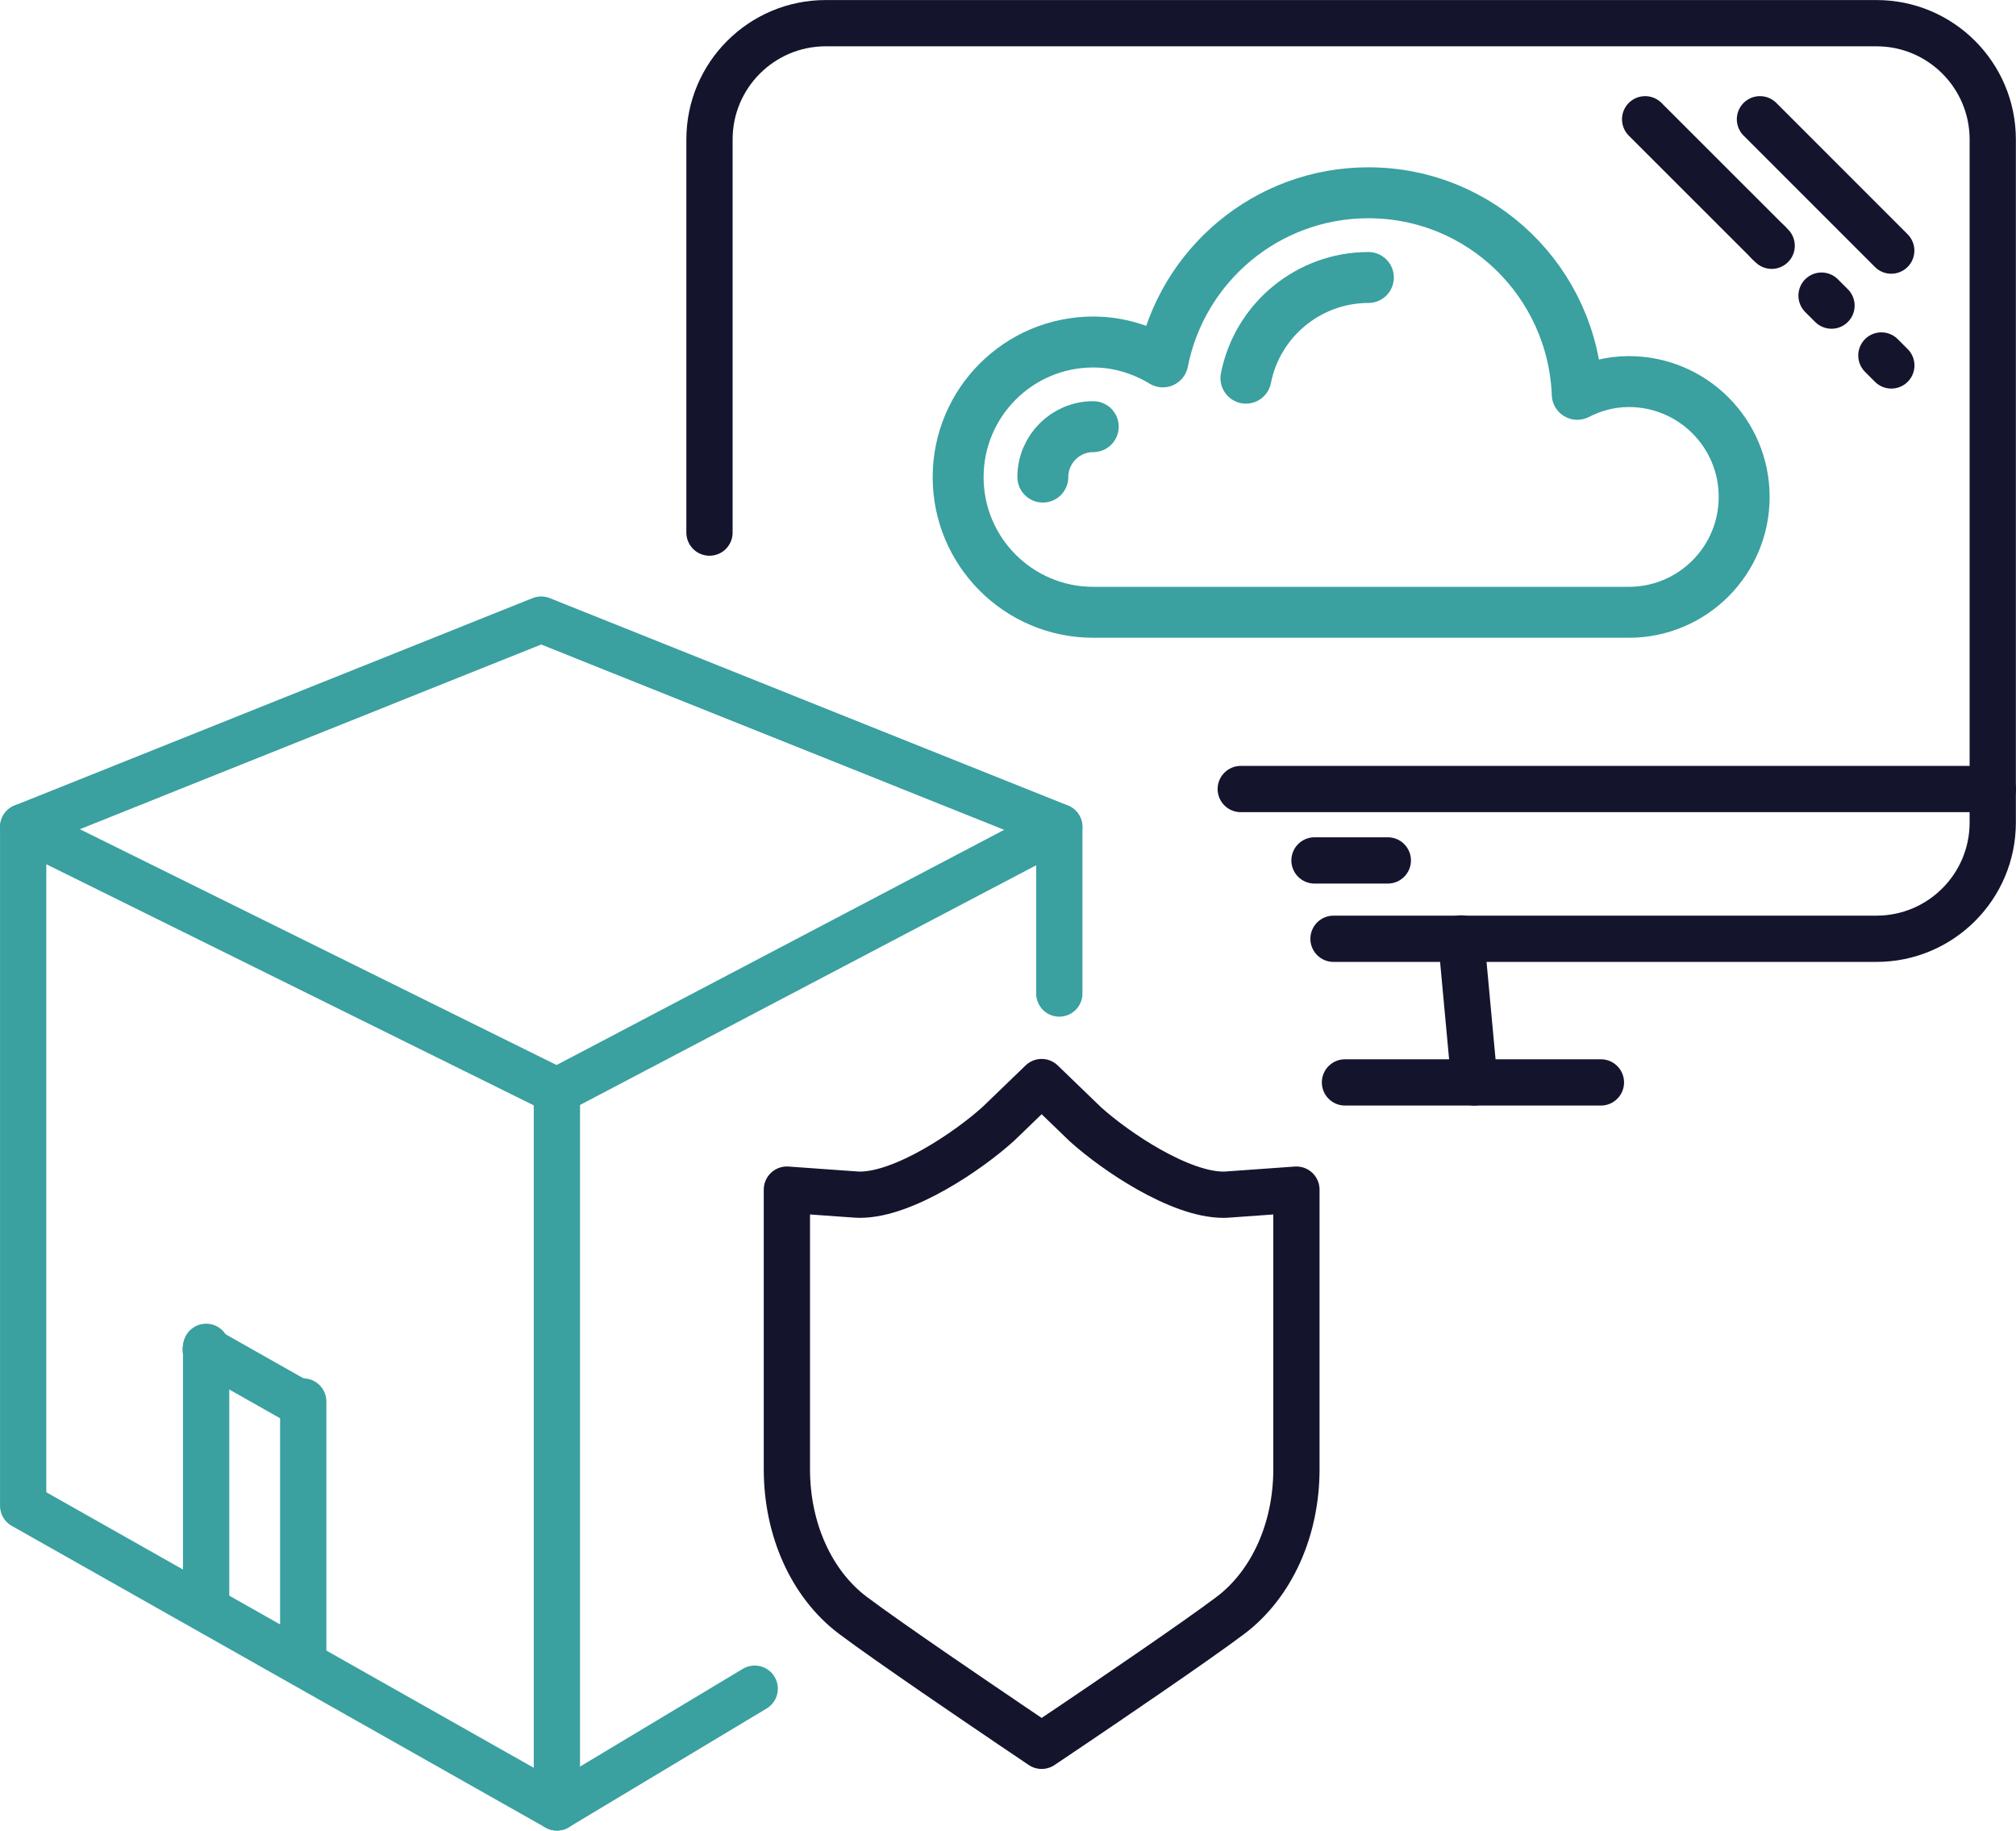 <?xml version="1.0" encoding="UTF-8"?><svg id="Layer_2" xmlns="http://www.w3.org/2000/svg" viewBox="0 0 237.55 215.65"><defs><style>.cls-1,.cls-2,.cls-3,.cls-4{fill:none;stroke-linecap:round;stroke-linejoin:round;}.cls-1,.cls-2,.cls-4{stroke-width:5.45px;}.cls-1,.cls-3{stroke:#3aa0a0;}.cls-2,.cls-4{stroke:#14142d;}.cls-3{stroke-width:6px;}.cls-4{stroke-dasharray:0 0 1.66 8.31;}</style></defs><g id="Layer_1-2"><line class="cls-2" x1="154.89" y1="101.36" x2="163.53" y2="101.36"/><line class="cls-2" x1="146.2" y1="92.95" x2="234.82" y2="92.95"/><line class="cls-2" x1="172.17" y1="110.55" x2="173.74" y2="127.51"/><line class="cls-2" x1="158.48" y1="127.51" x2="188.64" y2="127.51"/><line class="cls-2" x1="222.85" y1="29.52" x2="207.38" y2="14.05"/><line class="cls-2" x1="208.36" y1="28.55" x2="193.85" y2="14.05"/><line class="cls-4" x1="222.86" y1="43.05" x2="208.36" y2="28.55"/><path class="cls-3" d="m191.93,44.95c-2.2,0-4.25.57-6.08,1.5-.52-13.19-11.29-23.74-24.61-23.74-12,0-21.99,8.57-24.22,19.92-2.4-1.45-5.19-2.34-8.2-2.34-8.79,0-15.92,7.13-15.92,15.92s7.13,15.92,15.92,15.92h63.11c7.5,0,13.59-6.08,13.59-13.59s-6.08-13.59-13.59-13.59Z"/><path class="cls-3" d="m161.24,32.69c-7.01,0-13.08,4.99-14.43,11.86"/><path class="cls-3" d="m128.82,50.26c-3.27,0-5.94,2.66-5.94,5.94"/><path class="cls-2" d="m83.6,62.74V16.43c0-7.57,6.14-13.7,13.7-13.7h123.81c7.57,0,13.7,6.14,13.7,13.7v80.46c0,7.57-6.14,13.7-13.7,13.7h-63.98"/><polyline class="cls-1" points="88.93 198.93 65.62 212.92 2.73 177.38 2.73 97.42 65.62 128.52 124.82 97.42 124.82 117.04"/><polyline class="cls-1" points="2.73 97.42 63.77 72.99 124.82 97.42"/><line class="cls-1" x1="65.62" y1="128.52" x2="65.62" y2="212.92"/><line class="cls-1" x1="24.29" y1="188.83" x2="24.29" y2="158.66"/><line class="cls-1" x1="35.73" y1="194.65" x2="35.73" y2="165.1"/><line class="cls-1" x1="24.23" y1="158.98" x2="35.62" y2="165.42"/><path class="cls-2" d="m118.57,202.84c-2.36-1.59-13.99-9.47-18.1-12.57-4.85-3.67-7.75-10.09-7.75-17.19v-32.94l8.12.58c.16.01.32.02.48.02,5.18,0,12.77-5.13,16.33-8.36l5.09-4.91,5.15,4.97c3.51,3.17,11.09,8.3,16.27,8.3.16,0,.32,0,.48-.02l8.12-.58v32.94c0,7.1-2.9,13.52-7.74,17.19-4.11,3.11-15.74,10.98-18.03,12.53l-4.25,2.86-4.18-2.82Z"/></g></svg>